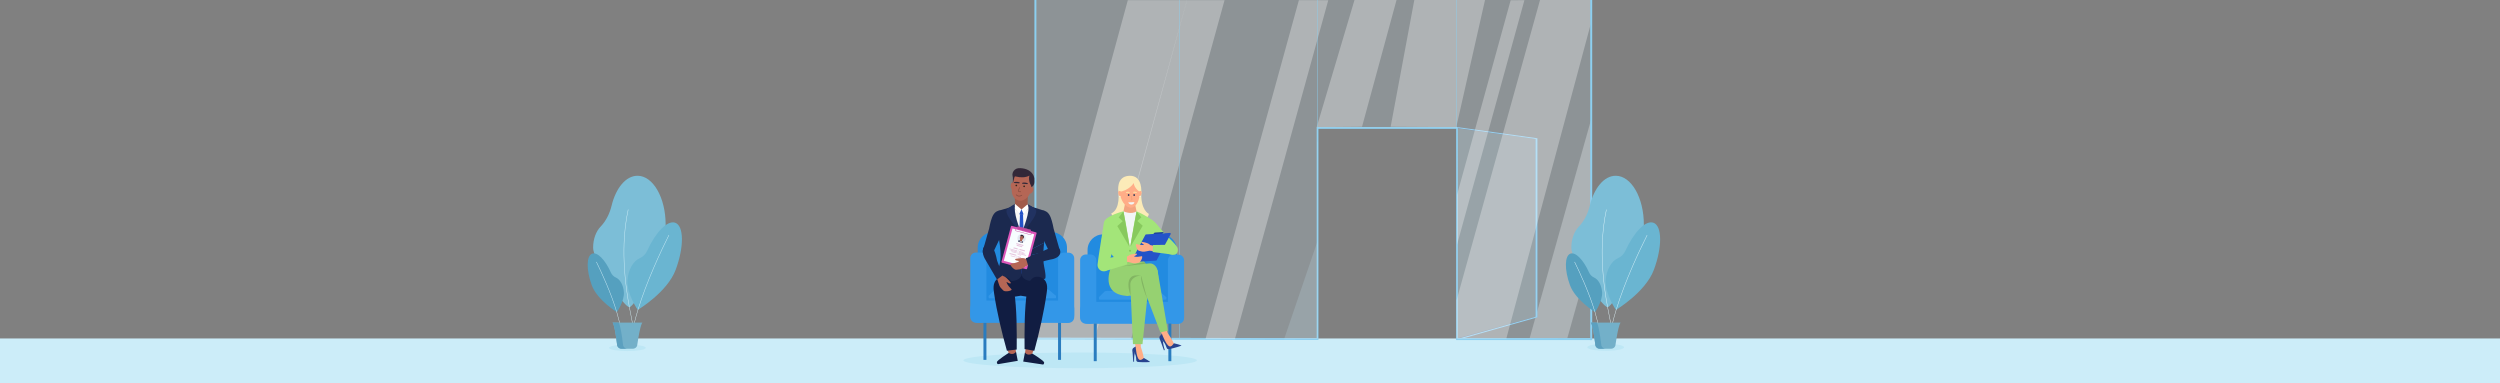 <?xml version="1.0" encoding="utf-8"?>
<!-- Generator: Adobe Illustrator 24.0.1, SVG Export Plug-In . SVG Version: 6.00 Build 0)  -->
<svg version="1.1" id="Image" xmlns="http://www.w3.org/2000/svg" xmlns:xlink="http://www.w3.org/1999/xlink" x="0px" y="0px"
	 viewBox="0 0 6339.7 971.7" style="enable-background:new 0 0 6339.7 971.7;" xml:space="preserve">
<rect x="0" y="0" width="6339.7" height="971.7" fill="#808080" stroke="none"/>
<style type="text/css">
	.st0{fill:#CCEDF9;}
	.st1{opacity:0.3;}
	.st2{fill:#FFFFFF;}
	.st3{opacity:0.2;}
	.st4{fill:#C2E2F0;}
	.st5{fill:#3D47AE;}
	.st6{fill:#8CCFF0;}
	.st7{opacity:0.3;fill:#FFFFFF;}
	.st8{fill:#8CCFF0;stroke:#8CCFF0;stroke-width:5;stroke-miterlimit:10;}
	.st9{fill:#BDE7F5;}
	.st10{fill:#55A0BF;}
	.st11{fill:none;stroke:#D9F4FC;stroke-miterlimit:10;}
	.st12{fill:#6AB5D1;}
	.st13{fill:#73B0C9;}
	.st14{fill:#5CA0BF;}
	.st15{fill:#A15B4B;}
	.st16{fill:#2A7CBF;}
	.st17{fill:#228BE0;}
	.st18{fill:#3397E8;}
	.st19{fill:#B56655;}
	.st20{fill:#8A4D40;stroke:#8A4D40;stroke-width:0.75;stroke-miterlimit:10;}
	.st21{fill:#332838;}
	.st22{fill:#33261A;}
	.st23{fill:#1B294F;}
	.st24{fill:#111D42;}
	.st25{fill:#F7F7F7;}
	.st26{fill:#2453C9;}
	.st27{fill:#213261;}
	.st28{opacity:0.6;fill:#C9E9F2;}
	.st29{fill:#96D171;}
	.st30{fill:#A3E579;}
	.st31{fill:#27438F;}
	.st32{fill:#FFAD87;}
	.st33{fill:#82B562;}
	.st34{fill:#FCEBB8;}
	.st35{fill:#F2A480;}
	.st36{fill:#F2F6F7;}
	.st37{fill:#88C95E;}
	.st38{fill:#1D2D57;}
	.st39{fill:#FCE6A3;}
	.st40{fill:#FAFEFF;}
	.st41{fill:#1B3E96;}
	.st42{fill:#E88F64;}
	.st43{fill:none;stroke:#8A4D40;stroke-width:2;stroke-linecap:round;stroke-linejoin:round;stroke-miterlimit:10;}
	.st44{fill:#DE57BA;}
	.st45{fill:url(#SVGID_2_);}
	.st46{fill:none;stroke:#BF4BA0;stroke-miterlimit:10;}
	.st47{fill:#BF4BA0;stroke:#BF4BA0;stroke-miterlimit:10;}
	.st48{clip-path:url(#SVGID_8_);}
	.st49{fill:#E1E8F2;}
	.st50{fill:#E6C3DD;}
	.st51{clip-path:url(#SVGID_12_);fill:#A15B4B;}
	.st52{clip-path:url(#SVGID_12_);fill:#B56655;}
	.st53{clip-path:url(#SVGID_12_);fill:#8A4D40;}
	.st54{clip-path:url(#SVGID_12_);fill:#332838;}
	.st55{clip-path:url(#SVGID_12_);fill:#33261A;}
	.st56{clip-path:url(#SVGID_12_);}
	.st57{clip-path:url(#SVGID_12_);fill:#1B294F;}
	.st58{clip-path:url(#SVGID_12_);fill:#213261;}
	
		.st59{clip-path:url(#SVGID_12_);fill:none;stroke:#8A4D40;stroke-width:0.25;stroke-linecap:round;stroke-linejoin:round;stroke-miterlimit:10;}
	.st60{fill:none;stroke:#E6F9FF;stroke-miterlimit:10;}
</style>
<rect x="-58.01" y="858.29" class="st0" width="6436.2" height="113.67"/>
<g>
	<g class="st1">
		<polygon class="st2" points="3973.85,860.07 3878.35,860.06 4035.06,302.41 4036.75,636.26 		"/>
	</g>
	<g>
		<g class="st3">
			<polygon class="st4" points="3697.5,323.72 3896.3,351.51 3896.3,804.03 3697.5,860.33 			"/>
			<path class="st5" d="M3695.07,322.16l203.65,28.47v454.06l-203.65,57.68V322.16z M3893.87,352.39l-199.33-27.12v533.01
				l199.33-54.93V352.39z"/>
		</g>
		<g>
			<polygon class="st6" points="3698.73,861.34 3898.72,804.69 3898.72,350.64 3698.18,322.6 3696.82,324.84 3893.87,352.39 
				3893.87,803.36 3696.27,859.32 			"/>
		</g>
	</g>
	<g>
		<rect x="3692.4" y="857.33" class="st6" width="342.83" height="5.04"/>
	</g>
	<g>
		<g>
			<polygon class="st6" points="3338.95,322.16 3338.95,857.58 2625.39,856 2625.39,860.65 3341.17,862.24 3343.4,862.24 
				3343.4,326.82 3692.57,326.82 3692.57,860.01 3697.02,860.01 3697.02,322.16 			"/>
		</g>
		<g>
			<g class="st3">
				<path class="st4" d="M2625.39-1.57v859.34c1.37,0.01,2.75,0.01,4.13,0.02c141.63,0.76,712.81,1.98,712.81,1.98V324.43h353.62
					c0,0-4.84,535.46,0,535.46c0-0.01,304.21-2.7,340.44-3.14V-1.57H2625.39z"/>
			</g>
			<polygon class="st7" points="2775.75,859.83 2625.65,859.81 2860.02,0.52 3010.12,0.54 			"/>
			<g class="st1">
				<polygon class="st2" points="2868.49,859.84 2772.99,859.83 3009.77,0.54 3105.28,0.56 				"/>
			</g>
			<g class="st1">
				<polygon class="st2" points="3865.7,0.55 3694.79,620.78 3694.79,494.33 3830.84,0.63 				"/>
			</g>
			<g class="st1">
				<path class="st2" d="M3541.53-0.39l-87.6,321.78c-36.92-0.01-82.16,1.04-115,1.01l96.01-322.8L3541.53-0.39z"/>
			</g>
			<polygon class="st7" points="3131.51,859.87 3057.01,859.86 3293.79,0.58 3368.29,0.59 			"/>
			<path class="st7" d="M3766.37-2.43l-73.44,324.83c0.52-64.14,1.96,19.51-0.39,0l-166-1.01l60.46-323.85L3766.37-2.43z"/>
			<polygon class="st7" points="4033.94,-1.57 4033.94,60.89 3820.32,856.74 3819.89,858.29 3703.26,858.28 3693.49,858.28 
				3693.49,762.09 3905.74,-1.47 			"/>
			<g>
				<rect x="3693.43" y="-2.44" class="st6" width="1.11" height="325.51"/>
			</g>
			<g>
				<rect x="3340.62" y="-2.46" class="st6" width="1.11" height="361.97"/>
			</g>
			<g>
				<rect x="2990.34" y="-2.46" class="st6" width="1.11" height="859.93"/>
			</g>
			<line class="st8" x1="2625.65" y1="859.4" x2="2625.65" y2="-1.21"/>
			<line class="st8" x1="4035.15" y1="-2.04" x2="4035.15" y2="862.62"/>
		</g>
	</g>
	<g class="st3">
		<path class="st4" d="M3256.3,860.12l84.95-249.13c-0.01,100.84-0.07,205.92-0.07,249.14L3256.3,860.12z"/>
	</g>
</g>
<ellipse class="st9" cx="1591.08" cy="882.08" rx="46.52" ry="8.19"/>
<g>
	<g>
		<defs>
			<path id="SVGID_5_" d="M1523,574.74c14.11-14.7,23.12-33.44,27.93-53.25c10.81-44.53,36.16-75.78,65.72-75.78
				c39.39,0,71.32,55.5,71.32,123.96c0,68.46-76.96,208.38-91.94,209.26c-13.24,0.78-91.94-114.73-91.94-151.03
				C1504.08,606.05,1511.53,586.69,1523,574.74z"/>
		</defs>
		<use xlink:href="#SVGID_5_"  style="overflow:visible;fill:#7CBED7;"/>
		<clipPath id="SVGID_1_">
			<use xlink:href="#SVGID_5_"  style="overflow:visible;"/>
		</clipPath>
	</g>
	<path class="st10" d="M1500.55,723c-14.15-38.67-13.63-74.41,1.16-79.82c13.15-4.81,33.14,15.96,47.36,47.79
		c2.49,5.58,6.85,10.25,12.46,12.69c10.98,4.78,19.56,19.66,20.6,37.75c1.3,22.59-17.73,50.03-17.73,50.03
		S1514.53,761.23,1500.55,723z"/>
	<path class="st11" d="M1512.38,664.19c13.66,27.78,37.27,78.89,51.69,127.35c4.59,15.45,8.25,30.63,10.35,44.69"/>
	<path class="st12" d="M1713.37,684.28c21.56-57.68,21.16-111.12-0.9-119.36c-19.61-7.33-49.72,23.52-71.31,70.96
		c-3.79,8.32-10.36,15.26-18.77,18.85c-16.47,7.04-29.45,29.19-31.19,56.22c-2.17,33.77,25.99,74.98,25.99,74.98
		S1692.06,741.29,1713.37,684.28z"/>
	<path class="st11" d="M1696.3,596.22c-20.71,41.39-56.56,117.57-78.62,189.87c-7.03,23.05-12.66,45.71-15.95,66.72"/>
	<path class="st11" d="M1593.05,531.36c-11.93,53.77-17.95,134.79,2.97,247.57l12.67,65.38"/>
	<path class="st13" d="M1553.23,818.06h4.81h66.26h4.81c0,0-5.13,2.19-12.88,55.03c0,6.2-5.03,11.23-11.23,11.23h-29.08
		c-6.2,0-11.23-5.03-11.23-11.23C1558.14,818.84,1553.23,818.06,1553.23,818.06z"/>
	<path class="st14" d="M1558.05,818.06h10.35c0,0,4.91,0.78,11.46,55.03c0,6.2,5.03,11.23,11.23,11.23h-15.16
		c-6.2,0-11.23-5.03-11.23-11.23c-6.55-54.25-11.46-55.03-11.46-55.03H1558.05z"/>
</g>
<ellipse class="st9" cx="2739.07" cy="913.84" rx="296" ry="19.93"/>
<path class="st15" d="M2622.79,531.83c-5.44-3.5-13.4-4.25-15.94-10.97c-1.35-3.57-0.8-8.95-0.68-12.68
	c0.12-3.85,0.24-7.69,0.37-11.54c0.01-0.48-0.62-0.59-0.86-0.24c-1.53,2.27-6.22,1.91-8.6,2.01c-2.72,0.12-5.46,0.09-8.19,0.01
	c-4.86-0.14-10.54,0.25-14.87-2.31c-0.02-0.54-0.04-1.09-0.06-1.63c-0.02-0.59-0.95-0.6-0.92,0c0.02,0.53,0.04,1.06,0.06,1.59
	c-0.1,0.17-0.11,0.38,0.02,0.54c0.07,1.71,0.12,3.42,0.17,5.13c0.24,9.01,3.06,19.65-4.43,26.37c-2.06,1.85-6.07,3.32-8.44,4.75
	c-1.85,1.11-3.94,1.93-5.27,3.69c-0.15,0.19-0.04,0.53,0.16,0.63c5.24,2.76,10.6,5.29,16.07,7.56c5.17,2.14,11,4.98,16.75,4.46
	c2.54-0.23,4.63-1.3,6.81-2.52c2.63-1.47,5.3-2.86,8-4.2c1.31-0.65,2.63-1.29,3.94-1.93c3.57-0.16,7.1-0.76,10.54-1.84
	c1.45-0.46,2.87-0.99,4.26-1.61c0.98-0.43,2.78-0.95,3.43-1.79C2626.32,533.75,2623.88,532.53,2622.79,531.83z"/>
<g>
	<g>
		<g>
			<rect x="2493.91" y="817.15" class="st16" width="7.55" height="95.42"/>
			<rect x="2683.13" y="817.15" class="st16" width="7.55" height="95.42"/>
		</g>
		<g>
			<g>
				<g>
					<path class="st17" d="M2666.38,806.37h-147.64c-21.75,0-39.39-17.64-39.39-39.39V627.97c0-21.75,17.64-39.39,39.39-39.39
						h147.64c21.75,0,39.39,17.64,39.39,39.39v139.01C2705.77,788.73,2688.14,806.37,2666.38,806.37z"/>
				</g>
				<g>
					<path class="st18" d="M2487.08,818.35h-12.22c-7.94,0-14.38-6.44-14.38-14.38V654.71c0-7.94,6.44-14.38,14.38-14.38h12.22
						c7.94,0,14.38,6.44,14.38,14.38v149.26C2501.46,811.91,2495.02,818.35,2487.08,818.35z"/>
				</g>
				<g>
					<path class="st18" d="M2709.72,818.77h-12.22c-7.94,0-14.38-6.44-14.38-14.38V655.13c0-7.94,6.44-14.38,14.38-14.38h12.22
						c7.94,0,14.38,6.44,14.38,14.38v149.26C2724.1,812.33,2717.66,818.77,2709.72,818.77z"/>
				</g>
				<g>
					<path class="st18" d="M2724.1,782.03v16.88c0,10.97-8.89,19.86-19.86,19.86h-223.89c-10.97,0-19.86-8.89-19.86-19.86v-16.88
						c0-10.97,8.89-19.86,19.86-19.86h223.89C2715.21,762.16,2724.1,771.06,2724.1,782.03z"/>
				</g>
			</g>
		</g>
		<path class="st18" d="M2507.46,749.86l13.72-13.82c1.03-1.04,4.17-1.75,7.72-1.75h124.47c3.4,0,6.44,0.65,7.59,1.63l16.5,14.04
			c1.9,1.62-2.02,3.32-7.63,3.31l-154.69-0.22C2509.74,753.05,2505.89,751.45,2507.46,749.86z"/>
	</g>
	<path class="st18" d="M2507.11,750.28v4.47c0,0.93,0.83,1.68,1.85,1.68h167.19c1.03,0,1.86-0.76,1.85-1.7l-0.06-4.45H2507.11z"/>
</g>
<path class="st19" d="M2612.37,488.86c1.37-3.42,2.44-6.97,3.5-10.48c1.53-5.08,3.06-10.17,4.58-15.25
	c0.74-2.47,1.49-5.01,1.26-7.56c-0.44-4.87-4.37-8.86-8.71-11.52c-6.46-3.95-14.31-5.82-21.97-5.24c-5.7,0.43-17.51,2.92-20.12,8.54
	c-1.38,2.98-1.18,7.55-1.85,10.78c-0.97,4.64-2.03,9.27-2.67,13.97c-1.44,10.53-1.63,22.56,6.84,30.79
	c4.25,4.14,11.32,7.24,17.53,5.88c5.88-1.29,13.54-6.25,16.81-10.84C2609.57,495.11,2611.1,492.04,2612.37,488.86z"/>
<path class="st19" d="M2620.11,477.13c-0.12-0.4-0.28-0.76-0.49-1.08c-1.13-1.68-3.22-1.24-4.39,0.14
	c-0.26,0.31,0.03,0.65,0.35,0.67c-1.33,2.13-2.38,4.38-3.29,6.71c-0.69,1.77-2.1,4.29-1.83,6.27c0.3,2.18,2.96,1.17,4.19,0.45
	c3.1-1.82,5.13-5.31,5.61-8.83C2620.43,480.26,2620.51,478.51,2620.11,477.13z"/>
<path class="st19" d="M2564.52,477.82c0.59,1.18,1.38,2.26,2.36,3.18c0.41,0.38,0.86,0.75,1.4,0.91c0.9,0.27,1.62-0.16,2.02-0.95
	c0.95-1.91,0.37-4.93,0.26-6.96c-0.13-2.67,0.48-4.42-0.15-7.02c0.33,0.08-0.17-1.03-0.33-1.43c-1.36-3.43-4.63-3.39-5.91-0.12
	C2562.65,469.29,2562.63,474.06,2564.52,477.82z"/>
<path class="st20" d="M2582.97,481.1c0.54-1.96,1.16-3.9,1.82-5.83c0.16-0.46,0.98-0.28,0.81,0.19c-0.87,2.53-1.65,5.08-2.31,7.67
	c-0.23,0.91-0.61,1.47,0.57,2.26c0.72,0.49,2.01,0.49,2.8,0.53c1.11,0.07,0.92,0,2.01,0.28c0.52,0.13,0.35,0.88-0.17,0.75
	c-1.85-0.48-5.38,0.3-6.25-2.05C2581.85,483.79,2582.68,482.17,2582.97,481.1z"/>
<path class="st21" d="M2570.77,463.02c0.23,0.83,1.29,1.12,2.22,1.24c2.29,0.3,4.71,0.25,7.02,0.35c1.28,0.05,4.14,0.63,5.28-0.04
	c2.62-1.55-2.25-2.9-3.44-3.1c-2.24-0.38-4.54-0.48-6.8-0.28C2574.2,461.26,2570.52,462.09,2570.77,463.02z"/>
<path class="st21" d="M2602.92,463.56c-2.2-0.51-4.49-0.73-6.77-0.66c-1.21,0.03-6.26,0.69-3.94,2.59c1.01,0.82,3.93,0.65,5.21,0.77
	c2.3,0.22,4.68,0.6,6.99,0.63c0.94,0.01,2.04-0.13,2.41-0.92C2607.23,465.08,2603.75,463.75,2602.92,463.56z"/>
<circle class="st22" cx="2577.27" cy="470.35" r="2.14"/>
<circle class="st22" cx="2597.09" cy="472.49" r="2.14"/>
<g>
	<path class="st23" d="M2517.97,641.23l25.21-52.77l6.11-12.25c0,0,18.39-25.45-4.5-39.71c0,0-18.7-10.89-29,14.63
		c-4.51,11.18-7.55,28.63-7.55,28.63l-15.01,52.85C2501.27,636,2509.61,638.68,2517.97,641.23z"/>
	<path class="st23" d="M2505.35,650.54c-7.29,0-13.16-5.88-13.15-13.13c0.02-7.26,5.94-13.11,13.22-13.1
		c7.28,0,13.16,5.88,13.14,13.12C2518.55,644.68,2512.63,650.54,2505.35,650.54z"/>
</g>
<path class="st24" d="M2526.91,729.26c0,14.41,11.83,26.09,26.44,26.09l35.12-5.47l35.12,5.47c14.6,0,26.44-11.69,26.44-26.09l0,0
	c0-14.42-14.46-32.73-29.06-32.73l-66.42-13.01C2539.94,683.52,2526.91,714.84,2526.91,729.26L2526.91,729.26z"/>
<g>
	<path class="st23" d="M2662.14,641.23l-25.21-52.77l-6.11-12.25c0,0-18.39-25.45,4.5-39.71c0,0,18.7-10.89,29,14.63
		c4.51,11.18,7.55,28.63,7.55,28.63l15.01,52.85C2678.83,636,2670.5,638.68,2662.14,641.23z"/>
	<path class="st23" d="M2674.75,650.54c7.29,0,13.16-5.88,13.15-13.13c-0.02-7.26-5.94-13.11-13.21-13.1
		c-7.28,0-13.16,5.88-13.14,13.12C2661.56,644.68,2667.48,650.54,2674.75,650.54z"/>
</g>
<g>
	<polygon class="st25" points="2590.38,545.6 2571.56,527.2 2571.56,705.91 2589.95,690.54 2598.04,688.06 2609.2,705.91 
		2609.2,527.2 	"/>
	<polygon class="st26" points="2586.43,544.82 2582.49,537.95 2586.43,531.07 2594.33,531.07 2598.27,537.95 2594.33,544.82 	"/>
	<polygon class="st26" points="2590.49,695.97 2582.55,670.49 2586.46,544.82 2594.28,544.82 2598.2,670.49 2590.49,695.97 	"/>
	<g>
		<polygon class="st2" points="2571.56,527.2 2584.67,542.8 2590.26,531.07 2574.01,517.27 		"/>
		<polygon class="st2" points="2605.83,518.11 2590.49,531.07 2595.84,543.35 2609.2,527.2 		"/>
	</g>
</g>
<path class="st23" d="M2530.06,591.36c0,0,13.97,55.61,3.28,84.81c-12.61,34.44-2.18,30.56-2.18,30.56s49.59,18.08,59.43-9.36
	V591.36c0,0-27.14-47.76-17.59-68.97l-42.64,12.59C2530.36,534.99,2542.61,560.17,2530.06,591.36z"/>
<path class="st27" d="M2590.38,591.79c0,0-17.73-40.82-17.11-64.59c0.11-4.18-0.94-7.87,0.65-9.57c0,0-2.35-0.46-18.94,11.46
	C2540.09,539.78,2590.38,591.79,2590.38,591.79z"/>
<polygon class="st19" points="2550.5,874.27 2558.62,897.38 2568.97,908.16 2577.08,896.87 2573.18,868.91 "/>
<polygon class="st19" points="2625.65,874.27 2617.53,897.38 2607.18,908.16 2599.06,896.87 2602.97,868.91 "/>
<path class="st24" d="M2571.82,737.87c-0.05-0.34-0.1-0.69-0.15-1.03c-0.95-6.37-2.05-12.79-4.62-18.72
	c-2.57-5.93-6.75-11.4-12.59-14.42c-8.79-4.55-21.71-1.08-28.23,6.09c-2.74,3.01-4.64,6.76-5.63,10.66
	c-1.86,7.34-0.93,15.05,0.16,22.54c6.98,47.93,19.6,99.73,32.63,146.45c8.16-0.75,16.7-2.33,24.86-3.08
	C2578.53,838.14,2578.84,785.6,2571.82,737.87z"/>
<path class="st19" d="M2552.36,715.47c1.54-0.41,2.99,1.17,5.61,2.37c2.52,1.16,3.39,1.11,4.54,0.83c0.82-0.2,1.02-1.37,0.56-2.08
	c-1.88-2.85-7.68-8.91-11.14-12.03c-4.41-3.98-9-4.84-9-4.84l-1.91-2.95l-15.63,3.58c0,0,3.65,7.9,4.01,8.93
	c5.03,14.37,3.34,16.69,15.02,27.53c4.76,4.42,24.18,0.25,20.43-3.42C2553.47,722.27,2552.36,715.47,2552.36,715.47z"/>
<g>
	<path class="st23" d="M2542.69,698.31l-14.13-37.2c0,0-3.49-18.5-8.03-27.61c-10.38-20.79-23.37-10.53-23.37-10.53
		c-12.12,15.11,1.58,35.45,1.58,35.45l5.81,9.97l23.67,40.47L2542.69,698.31z"/>
</g>
<g>
	<path class="st23" d="M2601.28,639.56l40.02-20.68c0,0,2.64-1.4,6.47-3.16c1.54-14.09,3.35-24.36,3.35-24.36
		c-12.54-31.19-1.34-56.46-1.34-56.46l-40.89-12.99c9.55,21.21-18.29,69.45-18.29,69.45v106.02c9.86,27.44,59.43,9.36,59.43,9.36
		s4.1-0.99-2.18-30.56c-2.21-10.4-2.5-23.73-1.94-36.73l-41.04,9.72L2601.28,639.56z"/>
	<path class="st23" d="M2641.3,618.88l-40.02,20.68l3.58,9.6l41.04-9.72c0.36-8.33,1.07-16.53,1.86-23.73
		C2643.94,617.47,2641.3,618.88,2641.3,618.88z"/>
</g>
<path class="st24" d="M2604.47,737.84c0.05-0.34,0.1-0.69,0.15-1.03c0.93-6.37,2-12.79,4.5-18.72c2.5-5.93,6.58-11.41,12.27-14.42
	c8.57-4.55,21.16-1.08,27.51,6.09c2.67,3.02,4.52,6.77,5.48,10.67c1.81,7.34,0.9,15.05-0.16,22.54
	c-6.81,47.94-18.59,99.75-31.3,146.48c-7.95-0.75-16.78-3.43-24.73-4.18C2597.94,837.02,2597.64,785.57,2604.47,737.84z"/>
<path class="st27" d="M2590.38,591.79c0,0,26.05-62.23,15.33-73.68c0,0,2.65-0.8,19.33,11.25
	C2640,540.18,2590.38,591.79,2590.38,591.79z"/>
<path class="st24" d="M2576.4,891.96c0,0-5.67,10.32-18.57,3.18c0,0-30.23,18.69-29.9,23.48c0.33,4.79,2.95,4.86,2.95,4.86
	l50.03-8.46L2576.4,891.96z"/>
<g>
	<rect x="2862.01" y="724.42" class="st28" width="104.13" height="1.59"/>
	<path class="st28" d="M2917.15,726.02h-44.09v-17.8h44.09V726.02z M2874.65,724.42h40.91v-14.61h-40.91V724.42z"/>
	<path class="st28" d="M2938.4,709.81h-44.1v-17.8h44.1V709.81z M2895.9,708.22h40.91v-14.61h-40.91V708.22z"/>
	<polygon class="st28" points="2960.32,709.81 2936.81,709.81 2936.81,692.01 2980.11,692.01 2980.11,693.61 2938.4,693.61 
		2938.4,708.22 2960.32,708.22 	"/>
	<path class="st28" d="M2962.97,693.61h-44.09v-17.8h44.09V693.61z M2920.47,692.01h40.91V677.4h-40.91V692.01z"/>
	<polygon class="st28" points="2920.34,693.61 2877.04,693.61 2877.04,692.01 2918.74,692.01 2918.74,677.4 2898.29,677.4 
		2898.29,675.81 2920.34,675.81 	"/>
	<g>
		<path class="st17" d="M2944.96,808.98h-147.64c-21.75,0-39.39-17.64-39.39-39.39V633.75c0-21.75,17.64-39.39,39.39-39.39h147.64
			c21.75,0,39.39,17.64,39.39,39.39v135.84C2984.35,791.34,2966.72,808.98,2944.96,808.98z"/>
		<path class="st18" d="M2765.66,820.78h-12.22c-7.94,0-14.38-6.44-14.38-14.38V659.73c0-7.94,6.44-14.38,14.38-14.38h12.22
			c7.94,0,14.38,6.44,14.38,14.38v146.67C2780.04,814.34,2773.6,820.78,2765.66,820.78z"/>
		<path class="st18" d="M2988.3,821.2h-12.22c-7.94,0-14.38-6.44-14.38-14.38V660.15c0-7.94,6.44-14.38,14.38-14.38h12.22
			c7.94,0,14.38,6.44,14.38,14.38v146.67C3002.68,814.76,2996.24,821.2,2988.3,821.2z"/>
		<path class="st18" d="M3002.68,785.28v16.06c0,10.97-8.89,19.86-19.86,19.86h-223.89c-10.97,0-19.86-8.89-19.86-19.86v-16.06
			c0-10.97,8.89-19.86,19.86-19.86h223.89C2993.79,765.42,3002.68,774.31,3002.68,785.28z"/>
		<path class="st18" d="M2787.17,753.19l13.72-13.82c1.03-1.04,4.17-1.75,7.72-1.75h124.47c3.4,0,6.44,0.65,7.59,1.63l16.5,14.04
			c1.9,1.62-2.02,3.32-7.63,3.31l-154.69-0.22C2789.45,756.37,2785.6,754.77,2787.17,753.19z"/>
		<path class="st18" d="M2786.81,753.6v4.47c0,0.93,0.83,1.68,1.85,1.68h167.19c1.03,0,1.86-0.76,1.85-1.7l-0.05-4.45H2786.81z"/>
		<g>
			<rect x="2773.62" y="820.47" class="st16" width="7.55" height="95.42"/>
			<rect x="2962.84" y="820.47" class="st16" width="7.55" height="95.42"/>
		</g>
	</g>
	<g>
		<g>
			<path class="st29" d="M2898.93,658.59h-68.57c0,0-1.42-0.43-8.34,10.06c-9.36,14.19-31.64,79.13,37.99,81.75l71.9-67.64
				l-24.54-9.95L2898.93,658.59z"/>
		</g>
		<g>
			<path class="st29" d="M2857.16,750.4c39.2-1.95,42.25-10.33,57.1-24.69l14.82-10.64c4.29-3.71,8.12-7.57,8.12-13.25l-1.36-12.11
				c0-10.9-9-21.98-19.9-21.82l-52.72,4.42l-21.83,38.56L2857.16,750.4L2857.16,750.4z"/>
		</g>
	</g>
	<path class="st30" d="M2833.22,587.01l0.97-12.62l-23.34-18.16c0,0-10.72,3.76-15.23,43.1l4.41-37.2
		c-3.64,22.21-15.19,91.68-16.73,108.54c-0.87,9.57,6.84,17.72,16.44,17.4l0,0c8-0.27,10.56-7.92,11.35-15.88l17.91-65.01l2.63,0.62
		L2833.22,587.01L2833.22,587.01L2833.22,587.01z"/>
	<path class="st30" d="M2984.68,625.76c-6.19-8.96-14.55-16.45-22.17-24.15c-5.63-5.68-11.19-11.9-16.56-18.01
		c-5.38-6.11-10.19-12.75-16.09-18.39c-3.7-3.53-9.43-9.25-14.96-9.78l-14.8,24.34l4.12,6.19c-0.25,1.71-0.01,3.34,0.98,4.74
		l7.21,7.56l2.79,4.19l0.72-0.51l39.65,36.56c3.75,5.33,14.42,7.75,22.35,7.45C2987,645.61,2989.12,632.2,2984.68,625.76z"/>
	<path class="st31" d="M2871.54,889.65c0,0,1.79,16.05,2.22,27.47c0,0,0.08,0.58,2.18,0.12c0,0-0.58-10.38,1.5-21.91l-3.01-5.47
		L2871.54,889.65z"/>
	<path class="st32" d="M2900.73,908.91c-0.43-0.67-0.9-9.43-7.79-29.33c-0.08-0.23-0.63-10.2,1.7-19.29l-17.2,4.32l2.07,14.32
		l-4.87,3.7l6.72,12.32l2.28,18.13l17.93,3.19l1.23-5.16C2902.81,911.11,2901.16,909.58,2900.73,908.91z"/>
	<path class="st31" d="M2900.77,907.81c-9.19,7.94-16.27,10.23-20.33-22.81c-0.08-0.68-0.78-5.57-0.55-6.37
		c-2.84,2.73-9.31,3.03-8.36,11.14c0,0,9.3,3.58,9.99,23.19c0.09,2.48,0.73,3.36,2.86,4.63c1.22,0.73,21.53,1.57,32.02,0.46
		C2916.41,918.05,2916.23,916.32,2900.77,907.81z"/>
	<polygon class="st33" points="2843.34,675.81 2902.57,664.72 2905,668.82 	"/>
	<path class="st31" d="M2941.06,860.17c0,0,6.59,16.19,10.4,27.95c0,0,0.26,0.58,2.31-0.52c0,0-3.66-10.63-4.88-23.25l-4.75-4.81
		L2941.06,860.17z"/>
	<path class="st32" d="M2977.12,871.64c-0.64-0.57-3.71-9.55-16.74-28.26c-0.15-0.22-3.66-10.43-3.9-20.59l-16.64,9.56l6.37,14.3
		l-3.99,5.29l10.62,10.85l7.71,18.21l19.61-1.96l-0.23-5.74C2979.93,873.31,2977.76,872.2,2977.12,871.64z"/>
	<path class="st31" d="M2976.84,870.48c-7.23,10.98-13.93,15.44-27.88-17.77c-0.29-0.69-2.45-5.57-2.44-6.47
		c-2.16,3.68-8.81,5.9-5.43,14.06c0,0,10.74,0.99,17.23,21.21c0.82,2.56,1.74,3.28,4.34,3.98c1.49,0.4,22.88-4.71,33.48-8.95
		C2996.14,876.54,2995.45,874.78,2976.84,870.48z"/>
	<path class="st34" d="M2836,486.33c0,0,6.18,43.84-17.96,54.96c0,0,5.28,13.47,9.44,16.47c3.26,2.36,47.63,0.84,68.66-0.63
		c5.59-0.39,15.16-6.04,16.41-11.5l0.75-3.27c0,0-21.46-9.24-19.03-56.08L2836,486.33z"/>
	<polygon class="st35" points="2883.71,542.56 2846.88,545.36 2854.28,510.56 2876.67,510.56 	"/>
	<path class="st36" d="M2848.85,535.79c0,0,19.81,9.61,33.34-0.02l11.73,7.71l-7.12,40.14l1.57,71.83l-40.73,3.14l-4.64-81.67
		l-27.67-19.8c0,0,21.63-13.63,32.41-20.65C2848.15,536.2,2846.47,537.33,2848.85,535.79z"/>
	<path class="st32" d="M2890.57,486.97c0,19.75-9.05,39.67-22.96,39.67s-27.41-19.92-27.41-39.67s11.28-35.76,25.19-35.76
		C2879.3,451.21,2890.57,467.22,2890.57,486.97z"/>
	<path class="st34" d="M2875.18,463.94c0,0-11.69,20.1-39.07,22.9c0,0-7.11-39.69,27.87-41.09c34.98-1.4,30.05,43.77,30.05,43.77
		S2875.18,477.93,2875.18,463.94z"/>
	<path class="st32" d="M2894.5,491.84c-0.12,0.44-0.26,0.87-0.43,1.29c-1.06,2.7-3.69,6.57-6.78,5.35c-1.2-0.48-2.06-1.72-2.46-3.06
		c-0.38-1.26-0.54-2.9-0.35-4.22c0.17-1.22,0.96-2.44,1.69-3.33c1.19-1.44,2.7-2.59,4.38-3.22c1.47-0.55,3.28-0.37,4.03,1.36
		c0.37,0.86,0.37,1.81,0.35,2.74C2894.93,489.79,2894.77,490.84,2894.5,491.84z"/>
	<path class="st32" d="M2836.08,491.84c0.12,0.44,0.26,0.87,0.43,1.29c1.06,2.7,3.69,6.57,6.78,5.35c1.2-0.48,2.06-1.72,2.46-3.06
		c0.38-1.26,0.54-2.9,0.35-4.22c-0.17-1.22-0.96-2.44-1.69-3.33c-1.19-1.44-2.7-2.59-4.38-3.22c-1.47-0.55-3.28-0.37-4.03,1.36
		c-0.37,0.86-0.37,1.81-0.35,2.74C2835.65,489.79,2835.81,490.84,2836.08,491.84z"/>
	<path class="st30" d="M2848.94,535.77c0,0-46.61,11.67-49.37,28.09c-2.76,16.42-6.54,52.04-6.54,52.04l37.34,42.69l38.96-7.65
		l-13.92-81.8L2848.94,535.77z"/>
	<polygon class="st37" points="2848.94,535.77 2836.74,551.46 2846.99,560.92 2833.36,573.23 2865.13,627.73 	"/>
	<path class="st30" d="M2882.2,535.77c0,0,50.69,22.57,53.45,38.99c2.76,16.42,2.46,41.14,2.46,41.14l-51.34,29.57l-24.73,4.16
		l13.7-80.5L2882.2,535.77z"/>
	<polygon class="st37" points="2882.2,535.77 2894.4,551.12 2884.15,560.39 2897.78,572.43 2865.67,627.61 	"/>
	<ellipse class="st38" cx="2862.08" cy="494.58" rx="2.15" ry="2.28"/>
	<ellipse class="st38" cx="2876.1" cy="494.63" rx="2.15" ry="2.32"/>
	<path class="st39" d="M2873.74,488.57c0.45,0.35,1.25,0.11,1.74,0.08c1.09-0.07,2.18-0.04,3.26,0.08c1.13,0.13,2.32,0.69,3.43,0.76
		c0.48,0.03,0.52,0.07,0.87-0.24c0.13-0.12,0.15-0.32,0.07-0.47c-0.74-1.46-2.69-2.38-4.24-2.59c-1.57-0.2-3.65-0.33-4.93,0.79
		C2873.49,487.37,2873.14,488.1,2873.74,488.57z"/>
	<path class="st39" d="M2864.46,487.66c-1.13-1.25-3.21-1.4-4.79-1.4c-1.57,0-3.62,0.66-4.54,1.99c-0.1,0.14-0.1,0.34,0.01,0.47
		c0.31,0.35,0.35,0.32,0.84,0.35c1.11,0.07,2.36-0.32,3.5-0.3c1.09,0.01,2.18,0.13,3.25,0.34c0.48,0.09,1.24,0.43,1.73,0.14
		C2865.1,488.86,2864.85,488.1,2864.46,487.66z"/>
	<path class="st36" d="M2876.46,512.6c0.4,2.85-2.47,5.62-6.42,6.17s-8.53-2.71-8.93-5.57"/>
	<circle class="st40" cx="2840.06" cy="498.17" r="1.38"/>
	<circle class="st40" cx="2890.93" cy="498.17" r="1.38"/>
	<path class="st41" d="M2914.9,605.85l22.01-1.38c0.26-0.02,0.5-0.11,0.63-0.26l13.46-15.13c0.3-0.33-0.09-0.71-0.69-0.67
		l-22.01,1.38c-0.26,0.02-0.5,0.11-0.63,0.26l-13.46,15.13C2913.91,605.5,2914.3,605.88,2914.9,605.85z"/>
	<path class="st26" d="M2871.1,664.77l60.41-3.78c0.72-0.04,1.36-0.46,1.71-1.09l35.39-66.13c0.78-1.44-0.33-3.19-1.97-3.08
		l-60.41,3.78c-0.72,0.05-1.36,0.46-1.71,1.09l-35.39,66.13C2868.35,663.13,2869.47,664.88,2871.1,664.77z"/>
	<path class="st32" d="M2900.92,620.87c-0.34-1.34-2.15-1.78-4.16-3.26c-1.94-1.43-2.27-2.1-2.54-3.1c-0.19-0.71,0.61-1.35,1.34-1.3
		c2.95,0.23,9.99,2.08,13.81,3.4c4.87,1.68,7.46,4.79,7.46,4.79l9.38,2.02l8.11,14.89c0,0-18.14-2.78-19.07-2.62
		c-13.02,2.22-14.07,4.48-27.21,0.17c-5.36-1.76-10.36-18.25-5.99-16.95C2895.29,622.88,2900.92,620.87,2900.92,620.87z"/>
	<g>
		<path class="st30" d="M2970.77,620.64c-0.9-0.01-47.1,0.67-47.1,0.67l-0.69,17.83l53.18,6.81L2970.77,620.64z"/>
	</g>
	<path class="st32" d="M2876.05,650.37c0.43-1.31,2.27-1.62,4.38-2.95c2.04-1.28,2.41-1.93,2.76-2.91c0.24-0.69-0.51-1.39-1.25-1.39
		c-2.96,0.02-10.12,1.36-14.02,2.39c-4.98,1.32-7.78,4.24-7.78,4.24l-9.5,1.34l-8.52,17.84c0,0,17.65-5.04,18.57-4.81
		c12.83,3.16,13.71,5.48,27.13,2.14c5.47-1.37,11.65-17.46,7.2-16.47C2881.51,652.78,2876.05,650.37,2876.05,650.37z"/>
	<g>
		<g>
			<path class="st30" d="M2805.43,655.45c0.99-0.06,52.15-9.98,52.15-9.98l0.85,24.9l-56.81,17.47L2805.43,655.45z"/>
			<line class="st30" x1="2836.05" y1="649.64" x2="2805.43" y2="655.45"/>
		</g>
	</g>
	<path class="st42" d="M2867.56,507.51c1.2-0.64,2.65-1.27,2.75-2.61c0.06-0.74-0.5-1.79-0.68-2.53c-0.4-1.65-0.56-3.31-0.55-5
		c0-0.5,0.98-0.59,0.98-0.08c-0.01,1.31,0.08,2.61,0.32,3.9c0.22,1.18,0.86,2.42,0.91,3.63c0.08,1.66-1.58,2.48-3.18,3.33
		C2867.58,508.43,2867.03,507.8,2867.56,507.51z"/>
	<g>
		<g>
			<path class="st29" d="M2866.34,721.43l6.71,151.21h24.18l15.77-152.83c0.86-9.79-8.96-20.3-21.37-20.3l0,0
				C2879.61,699.5,2866.06,709.41,2866.34,721.43z"/>
			<path class="st33" d="M2894,699.5h-3.54c-11.83,0-24.58,10.11-24.12,21.93l0.69,28.28C2867.04,749.71,2843.54,688.29,2894,699.5"
				/>
		</g>
	</g>
	<g>
		<g>
			<g>
				<polygon class="st29" points="2935.23,684.71 2961.38,838.62 2942.62,842.85 2894.75,717.73 				"/>
			</g>
		</g>
		<path class="st33" d="M2909.22,757.9c-19.93-48.74-15.22-58.39-15.22-58.39"/>
	</g>
	<circle class="st37" cx="2865.63" cy="635.94" r="2.64"/>
</g>
<path class="st21" d="M2619.98,443.43c-3.48-6.49-9.52-11.12-16.28-13.79c-3.41-1.35-7-2.23-10.64-2.69
	c-3.54-0.45-7.62-0.88-11.16-0.36c-3.11,0.46-6.11,1.75-8.53,3.76c-4.85,4.03-7.27,10.72-5.46,16.81c0.56,1.88,0.67,3.08,0.6,5.04
	c-0.15,4.35,0.3,8.78-0.1,13.09c0.85-3.38,3.08-11.91,3.93-15.28c0.23-0.92,0.53-1.93,1.36-2.38c0.78-0.43,1.73-0.2,2.59,0.02
	c11.31,2.94,23.82,3.07,34.19-2.32c-1.62,5.29-1.03,11.02,0.25,16.41c1.27,5.39,3.94,7.47,5.01,12.9c5.07-3.49,6.91-6.58,7.22-12.72
	c0.18-3.46,0.21-6.19-0.07-9.66c-0.23-2.78-1.31-5.63-2.55-8.12C2620.22,443.9,2620.1,443.66,2619.98,443.43z"/>
<path class="st24" d="M2599.16,893.68c0,0,5.75,10.34,18.62,2.97c0,0,30.29,18.07,30.06,22.86c-0.24,4.8-2.88,4.91-2.88,4.91
	l-50.23-7.54L2599.16,893.68z"/>
<circle class="st24" cx="2590.26" cy="639.79" r="4.23"/>
<path class="st43" d="M2577.18,494.01c0,0,5.16,6.7,13.83,1.17"/>
<path class="st44" d="M2602.21,682.7l-61.34-16.49c-1.03-0.28-1.64-1.33-1.36-2.36l24.12-89.73c0.28-1.03,1.33-1.64,2.36-1.36
	l61.34,16.49c1.03,0.28,1.64,1.33,1.36,2.36l-24.12,89.73C2604.29,682.37,2603.24,682.98,2602.21,682.7z"/>
<linearGradient id="SVGID_2_" gradientUnits="userSpaceOnUse" x1="2373.476" y1="1029.776" x2="2293.912" y2="983.84" gradientTransform="matrix(0.966 0.26 -0.26 0.966 591.78 -950.347)">
	<stop  offset="0" style="stop-color:#FFFFFF"/>
	<stop  offset="1" style="stop-color:#F5FDFF"/>
</linearGradient>
<polygon class="st45" points="2600.54,676.27 2545.53,661.48 2567.62,579.32 2622.63,594.11 "/>
<path class="st46" d="M2613.08,595.37l-37-9.95c-0.66-0.18-1.05-0.86-0.88-1.52l1.68-6.26c0.18-0.66,0.86-1.05,1.52-0.88l37,9.95
	c0.66,0.18,1.05,0.86,0.88,1.52l-1.68,6.26C2614.42,595.16,2613.74,595.55,2613.08,595.37z"/>
<path class="st47" d="M2610.92,588.54l-29.53-7.94c-1.27-0.34-2.01-1.64-1.67-2.91l0.35-1.29c0.34-1.27,1.64-2.01,2.91-1.67
	l29.53,7.94c1.27,0.34,2.01,1.64,1.67,2.91l-0.35,1.29C2613.48,588.13,2612.18,588.88,2610.92,588.54z"/>
<g>
	<g>
		<defs>
			<circle id="SVGID_4_" cx="2590.45" cy="604.5" r="10.51"/>
		</defs>
		<clipPath id="SVGID_6_">
			<use xlink:href="#SVGID_4_"  style="overflow:visible;"/>
		</clipPath>
	</g>
	<g>
		<defs>
			<circle id="SVGID_7_" cx="2590.45" cy="604.5" r="10.51"/>
		</defs>
		<use xlink:href="#SVGID_7_"  style="overflow:visible;fill:#E1E8F2;"/>
		<clipPath id="SVGID_8_">
			<use xlink:href="#SVGID_7_"  style="overflow:visible;"/>
		</clipPath>
		<g class="st48">
			<circle class="st49" cx="2594.19" cy="604.18" r="0.2"/>
		</g>
	</g>
	<g>
		<defs>
			<circle id="SVGID_9_" cx="2590.45" cy="604.5" r="10.51"/>
		</defs>
		<clipPath id="SVGID_10_">
			<use xlink:href="#SVGID_9_"  style="overflow:visible;"/>
		</clipPath>
	</g>
</g>
<g>
	<path class="st50" d="M2594.55,623.76l-17.5-4.7c-0.09-0.02-0.14-0.12-0.12-0.21l0.61-2.26c0.02-0.09,0.12-0.14,0.21-0.12l17.5,4.7
		c0.09,0.02,0.14,0.12,0.12,0.21l-0.61,2.26C2594.73,623.73,2594.64,623.79,2594.55,623.76z"/>
</g>
<g>
	<path class="st50" d="M2591.57,626.99l-13.56-3.65c-0.09-0.02-0.14-0.12-0.12-0.21l0.61-2.26c0.02-0.09,0.12-0.14,0.21-0.12
		l13.56,3.65c0.09,0.02,0.14,0.12,0.12,0.21l-0.61,2.26C2591.76,626.96,2591.66,627.01,2591.57,626.99z"/>
</g>
<g>
	<path class="st50" d="M2580.16,632.56l-10.09-2.71c-0.09-0.02-0.14-0.12-0.12-0.21l0.61-2.28c0.02-0.09,0.12-0.14,0.21-0.12
		l10.09,2.71c0.09,0.02,0.14,0.12,0.12,0.21l-0.61,2.28C2580.34,632.53,2580.25,632.58,2580.16,632.56z"/>
</g>
<g>
	<path class="st50" d="M2575.9,648.39l-16.04-4.31c-0.09-0.02-0.14-0.12-0.12-0.21l0.61-2.28c0.02-0.09,0.12-0.14,0.21-0.12
		l16.04,4.31c0.09,0.02,0.14,0.12,0.12,0.21l-0.61,2.28C2576.09,648.36,2575.99,648.41,2575.9,648.39z"/>
</g>
<g>
	<path class="st50" d="M2578.98,636.93l-19.32-5.19c-0.09-0.02-0.14-0.12-0.12-0.21l0.36-1.33c0.02-0.09,0.12-0.14,0.21-0.12
		l19.32,5.19c0.09,0.02,0.14,0.12,0.12,0.21l-0.36,1.33C2579.17,636.9,2579.07,636.95,2578.98,636.93z"/>
</g>
<g>
	<path class="st50" d="M2578.28,639.56l-15.57-4.19c-0.09-0.02-0.14-0.12-0.12-0.21l0.36-1.33c0.02-0.09,0.12-0.14,0.21-0.12
		l15.57,4.19c0.09,0.02,0.14,0.12,0.12,0.21l-0.36,1.33C2578.46,639.53,2578.37,639.58,2578.28,639.56z"/>
</g>
<g>
	<path class="st50" d="M2577.57,642.19l-12.48-3.36c-0.09-0.02-0.14-0.12-0.12-0.21l0.36-1.33c0.02-0.09,0.12-0.14,0.21-0.12
		l12.48,3.36c0.09,0.02,0.14,0.12,0.12,0.21l-0.36,1.33C2577.75,642.16,2577.66,642.21,2577.57,642.19z"/>
</g>
<g>
	<path class="st50" d="M2574.76,652.62l-11.83-3.18c-0.09-0.02-0.14-0.12-0.12-0.21l0.36-1.33c0.02-0.09,0.12-0.14,0.21-0.12
		l11.83,3.18c0.09,0.02,0.14,0.12,0.12,0.21l-0.36,1.33C2574.95,652.59,2574.85,652.64,2574.76,652.62z"/>
</g>
<g>
	<path class="st50" d="M2585.08,633.94l13.3,3.58c0.09,0.02,0.18-0.03,0.21-0.12l0.61-2.28c0.02-0.09-0.03-0.18-0.12-0.21
		l-13.3-3.58c-0.09-0.02-0.18,0.03-0.21,0.12l-0.61,2.28C2584.93,633.83,2584.99,633.92,2585.08,633.94z"/>
</g>
<g>
	<path class="st50" d="M2583.9,638.32l11.09,2.98c0.09,0.02,0.18-0.03,0.21-0.12l0.36-1.33c0.02-0.09-0.03-0.18-0.12-0.21
		l-11.09-2.98c-0.09-0.02-0.18,0.03-0.21,0.12l-0.36,1.33C2583.76,638.2,2583.81,638.29,2583.9,638.32z"/>
</g>
<g>
	<path class="st50" d="M2583.2,640.95l16.27,4.38c0.09,0.02,0.18-0.03,0.21-0.12l0.36-1.33c0.02-0.09-0.03-0.18-0.12-0.21
		l-16.27-4.38c-0.09-0.02-0.18,0.03-0.21,0.12l-0.36,1.33C2583.05,640.83,2583.1,640.92,2583.2,640.95z"/>
</g>
<g>
	<path class="st50" d="M2580.11,652.4l8.26,2.22c0.09,0.02,0.18-0.03,0.21-0.12l0.61-2.28c0.02-0.09-0.03-0.18-0.12-0.21l-8.26-2.22
		c-0.09-0.02-0.18,0.03-0.21,0.12l-0.61,2.28C2579.97,652.29,2580.02,652.38,2580.11,652.4z"/>
</g>
<g>
	<path class="st50" d="M2582.49,643.57l19.38,5.21c0.09,0.02,0.18-0.03,0.21-0.12l0.36-1.33c0.02-0.09-0.03-0.18-0.12-0.21
		l-19.38-5.21c-0.09-0.02-0.18,0.03-0.21,0.12l-0.36,1.33C2582.34,643.46,2582.4,643.55,2582.49,643.57z"/>
</g>
<g>
	<path class="st50" d="M2581.78,646.2l6.94,1.87c0.09,0.02,0.18-0.03,0.21-0.12l0.36-1.33c0.02-0.09-0.03-0.18-0.12-0.21l-6.94-1.87
		c-0.09-0.02-0.18,0.03-0.21,0.12l-0.36,1.33C2581.64,646.08,2581.69,646.18,2581.78,646.2z"/>
</g>
<g>
	<path class="st50" d="M2576.72,656.52c-0.57,2.12-1.19,3.82-1.37,3.77s0.13-1.83,0.7-3.95l6.16-22.92
		c0.57-2.12,1.19-3.82,1.37-3.77c0.18,0.05-0.13,1.83-0.7,3.95L2576.72,656.52z"/>
</g>
<path class="st19" d="M2584.22,662.56c-0.93-1.3-3.05-1-5.83-1.74c-2.68-0.71-3.32-1.3-4.03-2.25c-0.51-0.68,0.09-1.71,0.89-1.96
	c3.27-1,11.59-1.98,16.25-2.17c5.93-0.25,10.02,2,10.02,2l3.35-1.05l9.76,12.72c0,0-7.85,3.76-8.78,4.33
	c-13.03,7.87-13.21,10.73-29.12,11.65c-6.49,0.37-18.8-15.22-13.56-15.66C2579.03,667.09,2584.22,662.56,2584.22,662.56z"/>
<g>
	<path class="st23" d="M2601.44,654.79l40.37-16.44c0,0,13.22-6.76,22.94-9.75c22.21-6.84,24.07,8.13,24.07,8.13
		c1.65,18.77-24.49,21.35-24.49,21.35l-11.23,2.68l-46.2,11.68L2601.44,654.79z"/>
</g>
<g>
	<defs>
		<circle id="SVGID_11_" cx="2590.38" cy="604.5" r="10.51"/>
	</defs>
	<clipPath id="SVGID_12_">
		<use xlink:href="#SVGID_11_"  style="overflow:visible;"/>
	</clipPath>
	<path class="st51" d="M2593.35,614.25c-0.71-0.81-1.95-1.31-2.04-2.5c-0.05-0.63,0.29-1.47,0.48-2.06c0.2-0.61,0.4-1.22,0.6-1.83
		c0.02-0.08-0.07-0.12-0.13-0.08c-0.35,0.29-1.08,0.01-1.47-0.08c-0.44-0.11-0.88-0.24-1.31-0.38c-0.77-0.25-1.7-0.45-2.27-1.06
		c0.02-0.09,0.05-0.18,0.07-0.26c0.02-0.1-0.12-0.14-0.15-0.04c-0.02,0.09-0.04,0.17-0.06,0.26c-0.02,0.02-0.04,0.06-0.02,0.09
		c-0.07,0.28-0.14,0.55-0.21,0.83c-0.38,1.45-0.43,3.29-1.94,4.01c-0.42,0.2-1.13,0.25-1.57,0.37c-0.35,0.09-0.72,0.12-1.02,0.34
		c-0.03,0.02-0.03,0.08,0,0.11c0.71,0.69,1.45,1.34,2.22,1.96c0.73,0.58,1.53,1.31,2.47,1.5c0.42,0.08,0.8,0.01,1.21-0.09
		c0.49-0.11,0.98-0.21,1.48-0.3c0.24-0.04,0.48-0.08,0.72-0.12c0.58,0.14,1.17,0.21,1.77,0.2c0.25-0.01,0.51-0.02,0.76-0.06
		c0.18-0.02,0.49-0.02,0.63-0.13C2593.83,614.72,2593.49,614.41,2593.35,614.25z"/>
	<path class="st52" d="M2593.96,606.2c0.3-0.54,0.56-1.1,0.81-1.66c0.36-0.81,0.73-1.61,1.09-2.42c0.18-0.39,0.36-0.8,0.37-1.22
		c0.03-0.82-0.53-1.56-1.19-2.09c-0.98-0.79-2.24-1.27-3.52-1.35c-0.95-0.05-2.96,0.1-3.51,0.97c-0.29,0.46-0.36,1.22-0.54,1.74
		c-0.26,0.75-0.54,1.49-0.75,2.25c-0.47,1.71-0.76,3.69,0.46,5.24c0.61,0.78,1.71,1.44,2.77,1.36c1-0.08,2.38-0.74,3.02-1.43
		C2593.36,607.18,2593.68,606.7,2593.96,606.2z"/>
	<path class="st52" d="M2595.49,604.43c-0.01-0.07-0.03-0.13-0.06-0.19c-0.15-0.3-0.51-0.28-0.73-0.07
		c-0.05,0.05-0.01,0.11,0.04,0.12c-0.27,0.32-0.49,0.67-0.69,1.04c-0.15,0.28-0.44,0.66-0.44,1c0,0.37,0.46,0.26,0.68,0.17
		c0.55-0.23,0.96-0.77,1.12-1.34C2595.48,604.96,2595.53,604.67,2595.49,604.43z"/>
	<path class="st52" d="M2586.29,603.33c0.07,0.21,0.18,0.4,0.32,0.58c0.06,0.07,0.13,0.14,0.21,0.18c0.14,0.06,0.27,0.01,0.35-0.11
		c0.2-0.3,0.17-0.81,0.2-1.14c0.04-0.44,0.18-0.72,0.13-1.16c0.05,0.02-0.01-0.17-0.02-0.24c-0.15-0.6-0.69-0.66-0.98-0.15
		C2586.16,601.88,2586.06,602.67,2586.29,603.33z"/>
	<path class="st53" d="M2589.27,604.28c0.13-0.31,0.28-0.62,0.43-0.92c0.04-0.07,0.17-0.03,0.13,0.05c-0.2,0.4-0.38,0.8-0.55,1.22
		c-0.06,0.15-0.13,0.23,0.05,0.39c0.11,0.1,0.32,0.12,0.45,0.15c0.18,0.04,0.15,0.02,0.33,0.09c0.08,0.03,0.04,0.15-0.04,0.12
		c-0.3-0.12-0.9-0.07-0.99-0.48C2589.02,604.7,2589.19,604.45,2589.27,604.28z"/>
	<path class="st54" d="M2587.81,601.07c0.02,0.14,0.19,0.21,0.34,0.25c0.37,0.1,0.77,0.14,1.15,0.21c0.21,0.04,0.67,0.2,0.87,0.11
		c0.47-0.2-0.31-0.53-0.5-0.59c-0.36-0.11-0.74-0.18-1.12-0.19C2588.41,600.85,2587.78,600.91,2587.81,601.07z"/>
	<path class="st54" d="M2593.21,602.12c-0.35-0.13-0.73-0.22-1.1-0.26c-0.2-0.02-1.05-0.02-0.71,0.34c0.15,0.16,0.64,0.19,0.84,0.24
		c0.38,0.09,0.76,0.2,1.14,0.26c0.16,0.02,0.34,0.02,0.42-0.1C2593.89,602.46,2593.34,602.17,2593.21,602.12z"/>
	<circle class="st55" cx="2588.91" cy="602.48" r="0.36"/>
	<circle class="st55" cx="2592.1" cy="603.41" r="0.36"/>
	<g class="st56">
		<path class="st23" d="M2571.46,626.86l6.5-7.27l1.55-1.68c0,0,4.13-3.22,1.13-6.57c0,0-2.48-2.62-5.33,0.99
			c-1.24,1.58-2.55,4.23-2.55,4.23l-4.87,7.76C2569.03,625.25,2570.24,626.06,2571.46,626.86z"/>
		<path class="st23" d="M2569,627.76c-1.17-0.34-1.83-1.56-1.49-2.72c0.34-1.16,1.56-1.82,2.73-1.48c1.16,0.34,1.83,1.56,1.49,2.71
			C2571.39,627.44,2570.16,628.1,2569,627.76z"/>
	</g>
	<g class="st56">
		<path class="st23" d="M2594.54,633.6l-1.57-9.63l-0.41-2.25c0,0-1.75-4.93,2.58-6.15c0,0,3.5-0.87,3.96,3.7
			c0.2,2-0.13,4.94-0.13,4.94l-0.07,9.16C2597.45,633.54,2595.99,633.58,2594.54,633.6z"/>
		<path class="st23" d="M2596.12,635.68c1.17,0.34,2.38-0.33,2.72-1.49c0.34-1.16-0.34-2.38-1.5-2.71
			c-1.17-0.34-2.38,0.33-2.72,1.49C2594.28,634.13,2594.96,635.34,2596.12,635.68z"/>
	</g>
	<g class="st56">
		<polygon class="st25" points="2587.52,614.94 2585.36,611.11 2577.01,639.72 2580.67,638.12 2582.09,638.1 2583.04,641.48 
			2591.39,612.87 		"/>
		<polygon class="st26" points="2586.92,614.63 2586.61,613.34 2587.56,612.43 2588.83,612.8 2589.14,614.08 2588.19,615 		"/>
		<polygon class="st26" points="2580.51,639.02 2580.43,634.57 2586.93,614.63 2588.18,615 2582.93,635.3 2580.51,639.02 		"/>
		<g>
			<polygon class="st2" points="2585.36,611.11 2586.73,614.22 2588.18,612.61 2586.22,609.64 			"/>
			<polygon class="st2" points="2591.28,611.26 2588.21,612.62 2588.5,614.83 2591.39,612.87 			"/>
		</g>
	</g>
	<path class="st57" d="M2575.72,619.44c0,0-0.36,9.56-3.44,13.73c-3.63,4.92-1.78,4.79-1.78,4.79s7.09,5.21,9.95,1.28l4.95-16.97
		c0,0-2.11-8.91,0.41-11.86l-7.42,0.02C2578.4,610.43,2579.19,615.04,2575.72,619.44z"/>
	<path class="st58" d="M2585.36,622.33c0,0-0.93-7.36,0.28-11.14c0.21-0.66,0.22-1.3,0.55-1.5c0,0-0.36-0.18-3.57,0.95
		C2579.74,611.65,2585.36,622.33,2585.36,622.33z"/>
	<g class="st56">
		<path class="st23" d="M2584.87,630.49l7.37-1.44c0,0,0.49-0.1,1.18-0.2c0.9-2.18,1.68-3.74,1.68-3.74
			c-0.55-5.58,2.42-9.1,2.42-9.1l-5.94-3.99c0.54,3.84-6.17,10.26-6.17,10.26l-4.95,16.97c0.3,4.85,9.08,4.28,9.08,4.28
			s0.7,0.03,1.08-5c0.13-1.77,0.71-3.92,1.41-5.97l-7.02-0.36L2584.87,630.49z"/>
		<path class="st23" d="M2592.24,629.05l-7.37,1.44l0.12,1.7l7.02,0.36c0.45-1.32,0.94-2.6,1.41-3.71
			C2592.73,628.95,2592.24,629.05,2592.24,629.05z"/>
	</g>
	<path class="st58" d="M2585.36,622.33c0,0,7.08-8.74,5.9-11.08c0,0,0.46,0,2.57,2.7C2595.72,616.39,2585.36,622.33,2585.36,622.33z
		"/>
	<path class="st54" d="M2596.21,598.86c-0.43-1.15-1.33-2.05-2.39-2.64c-0.53-0.3-1.11-0.52-1.7-0.68c-0.58-0.15-1.24-0.31-1.84-0.3
		c-0.52,0.01-1.05,0.16-1.49,0.44c-0.89,0.56-1.44,1.61-1.27,2.66c0.05,0.32,0.04,0.52-0.01,0.85c-0.12,0.72-0.18,1.15-0.34,1.85
		c0.21-0.54,0.81-1.59,1.02-2.13c0.06-0.15,0.13-0.31,0.28-0.36c0.14-0.05,0.29,0.01,0.43,0.06c1.81,0.73,3.87,1.03,5.7,0.36
		c-0.38,0.84-0.41,1.8-0.32,2.72c0.09,0.92,0.55,1.46,0.6,2.38c0.91-0.47,1.23-1.07,1.42-2.08c0.1-0.57,0.17-1.02,0.2-1.6
		c0.02-0.47-0.09-0.96-0.25-1.4C2596.24,598.94,2596.22,598.9,2596.21,598.86z"/>
	<path class="st59" d="M2588.03,606.29c0,0,0.71,1.22,2.26,0.5"/>
</g>
<g>
	<defs>
		<path id="SVGID_3_" d="M4003.64,574.74c14.11-14.7,23.12-33.44,27.93-53.25c10.81-44.53,36.16-75.78,65.72-75.78
			c39.39,0,71.32,55.5,71.32,123.96c0,68.46-76.96,208.38-91.94,209.26c-13.24,0.78-91.94-114.73-91.94-151.03
			C3984.71,606.05,3992.17,586.69,4003.64,574.74z"/>
	</defs>
	<use xlink:href="#SVGID_3_"  style="overflow:visible;fill:#7CBED7;"/>
	<clipPath id="SVGID_13_">
		<use xlink:href="#SVGID_3_"  style="overflow:visible;"/>
	</clipPath>
</g>
<path class="st10" d="M3981.19,723c-14.15-38.67-13.63-74.41,1.16-79.82c13.15-4.81,33.14,15.96,47.36,47.79
	c2.49,5.58,6.85,10.25,12.46,12.69c10.98,4.78,19.56,19.66,20.6,37.75c1.3,22.59-17.73,50.03-17.73,50.03
	S3995.17,761.23,3981.19,723z"/>
<path class="st12" d="M4194,684.28c21.56-57.68,21.16-111.12-0.9-119.36c-19.61-7.33-49.72,23.52-71.31,70.96
	c-3.79,8.32-10.36,15.26-18.77,18.85c-16.47,7.04-29.45,29.19-31.19,56.22c-2.17,33.77,25.99,74.98,25.99,74.98
	S4172.69,741.29,4194,684.28z"/>
<path class="st60" d="M4176.94,596.22c-20.71,41.39-56.56,117.57-78.62,189.87c-7.03,23.05-12.66,45.71-15.95,66.72"/>
<path class="st60" d="M4073.69,531.36c-11.93,53.77-17.95,134.79,2.97,247.57l12.67,65.38"/>
<path class="st60" d="M3993.02,664.19c13.66,27.78,37.27,78.89,51.69,127.35c4.59,15.45,8.25,30.63,10.35,44.69"/>
<ellipse class="st9" cx="4071.81" cy="880.67" rx="46.52" ry="8.94"/>
<path class="st13" d="M4033.87,818.06h4.81h66.26h4.81c0,0-5.13,2.19-12.88,55.03c0,6.2-5.03,11.23-11.23,11.23h-29.08
	c-6.2,0-11.23-5.03-11.23-11.23C4038.78,818.84,4033.87,818.06,4033.87,818.06z"/>
<path class="st14" d="M4038.68,818.06h10.35c0,0,4.91,0.78,11.46,55.03c0,6.2,5.03,11.23,11.23,11.23h-15.16
	c-6.2,0-11.23-5.03-11.23-11.23c-6.55-54.25-11.46-55.03-11.46-55.03H4038.68z"/>
</svg>
